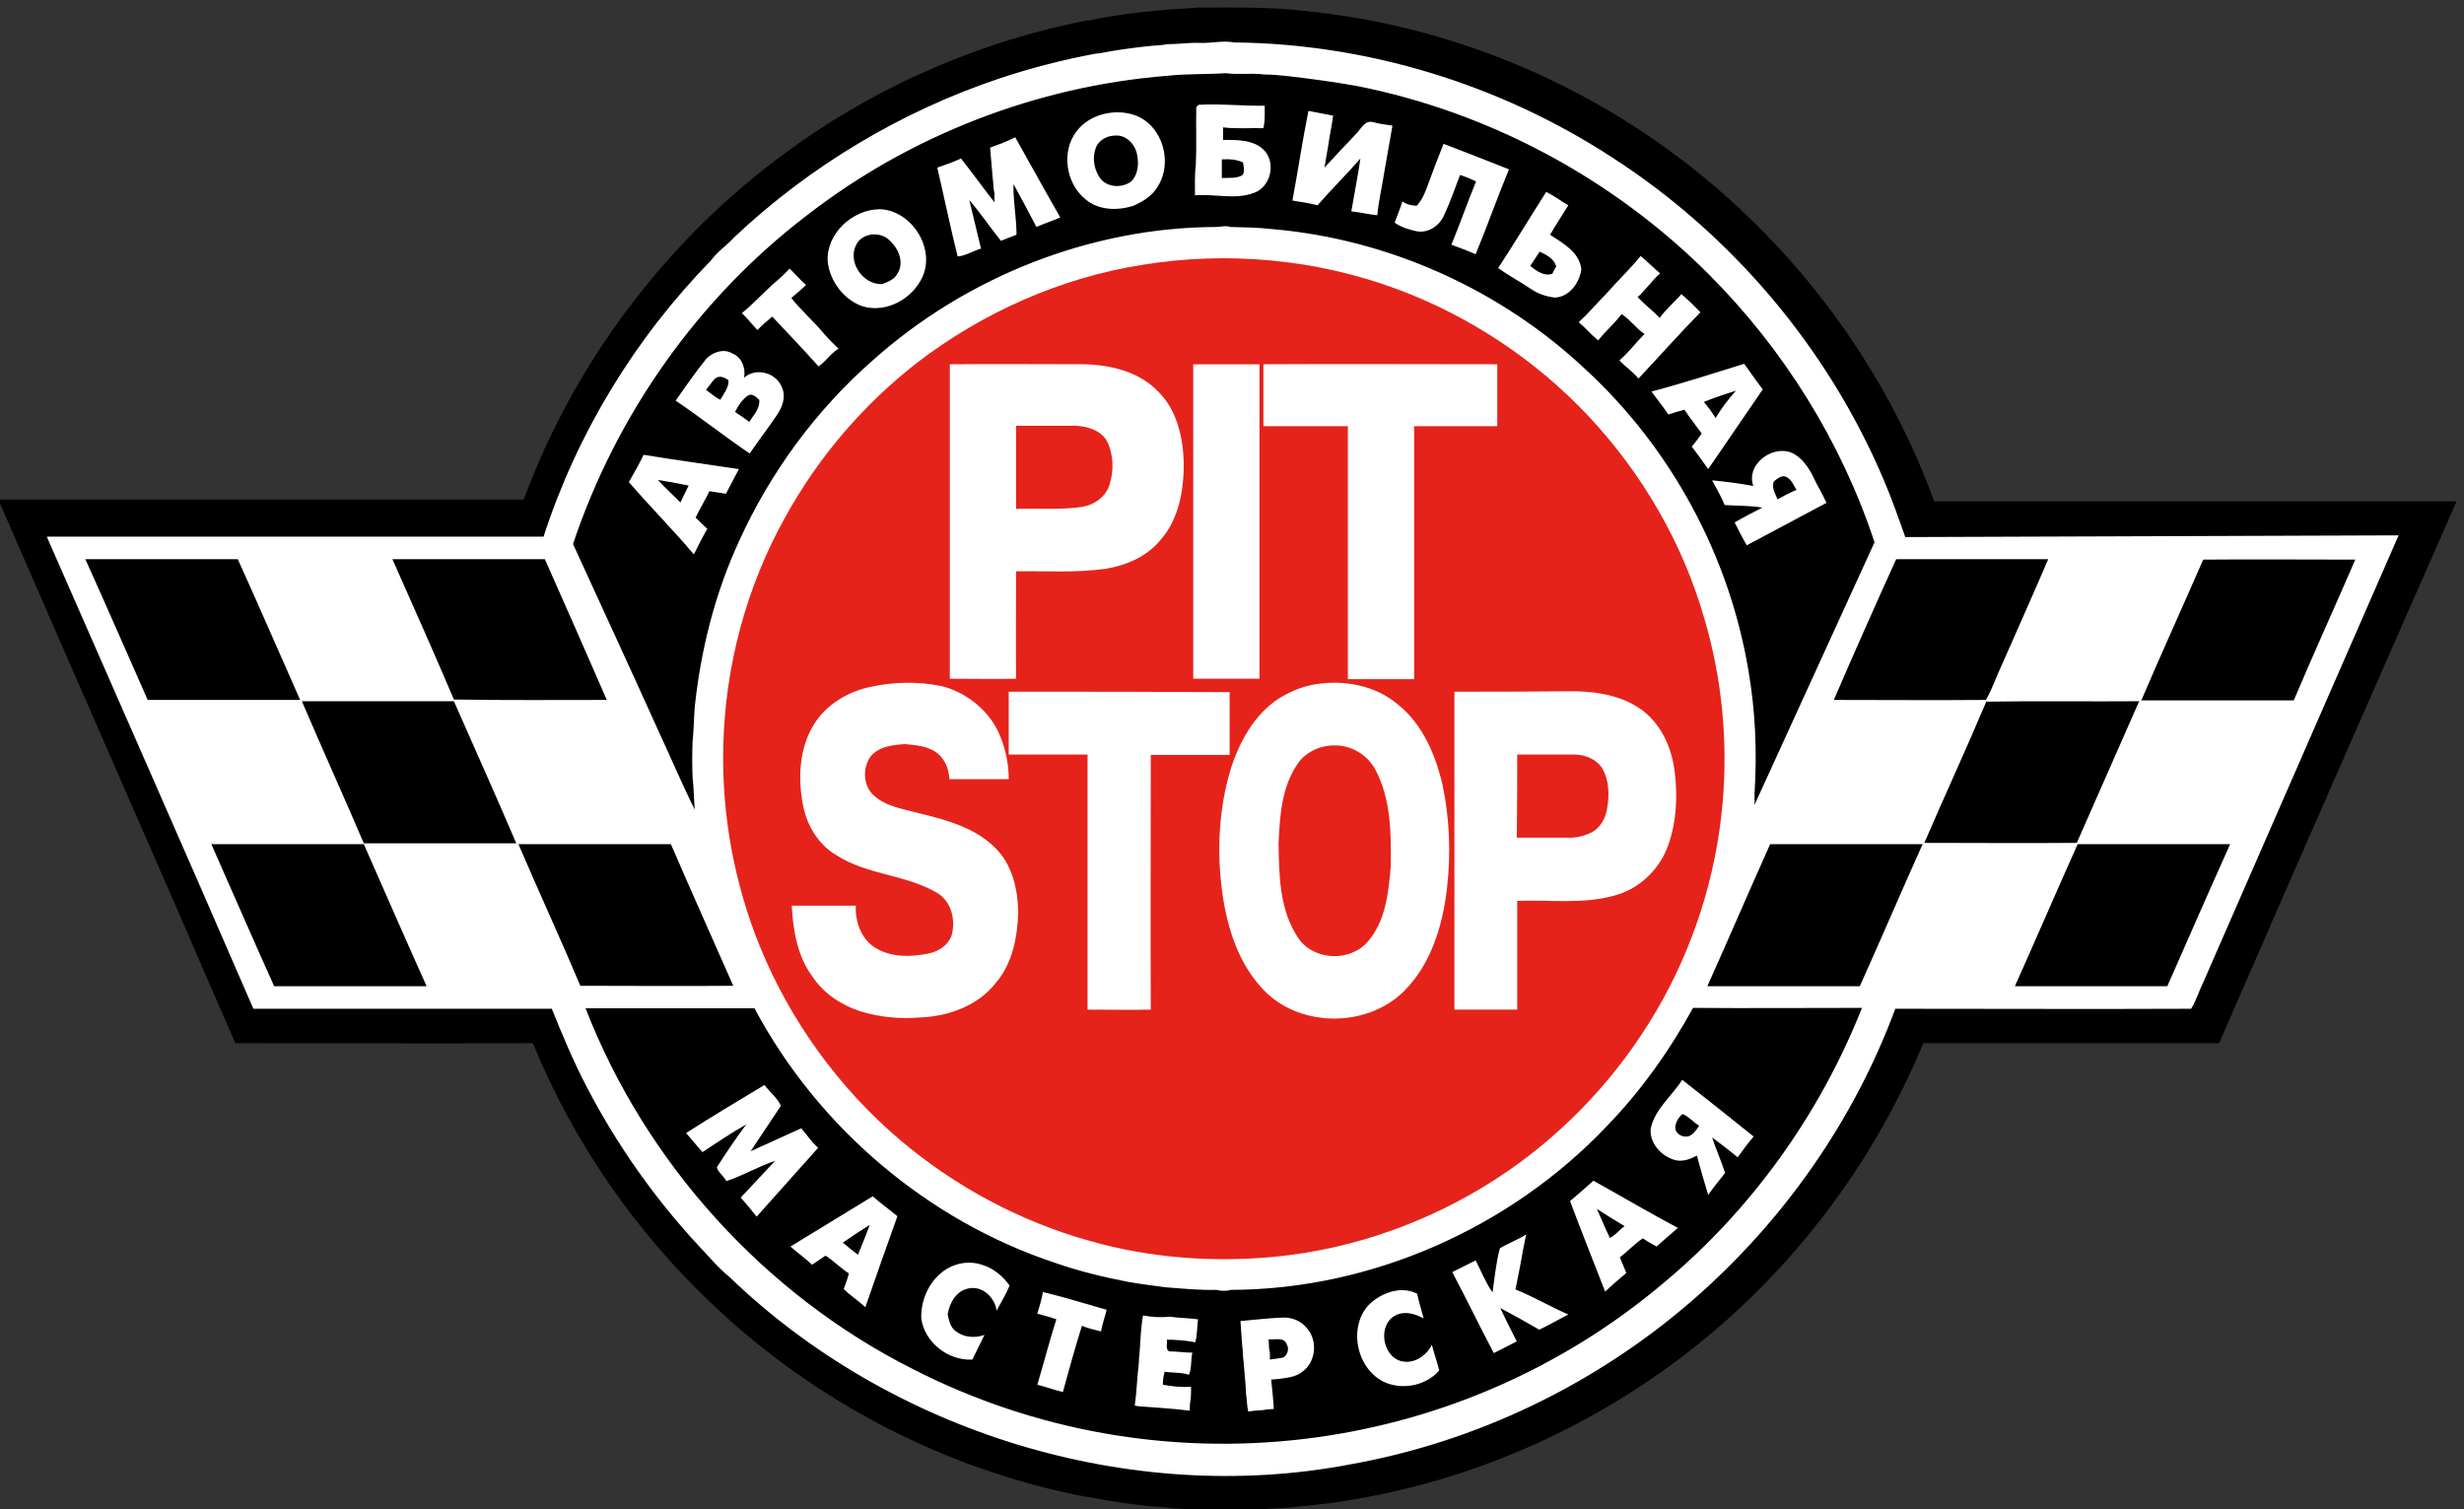 <?xml version="1.0" encoding="utf-8"?>
<!-- Generator: Adobe Illustrator 21.1.0, SVG Export Plug-In . SVG Version: 6.00 Build 0)  -->
<svg version="1.1" id="Layer_1" xmlns="http://www.w3.org/2000/svg" xmlns:xlink="http://www.w3.org/1999/xlink" x="0px" y="0px"
	 viewBox="0 0 568.9 348.4" style="enable-background:new 0 0 568.9 348.4;" xml:space="preserve">
<rect x="0" y="0" width="568.9" height="348.4" fill="#333333" stroke="none"/>
<style type="text/css">
	.st0{fill-rule:evenodd;clip-rule:evenodd;fill:#FFFFFF;stroke:#000000;stroke-width:0.5;stroke-miterlimit:10;}
	.st1{fill-rule:evenodd;clip-rule:evenodd;}
	.st2{fill-rule:evenodd;clip-rule:evenodd;fill:#E5231B;}
</style>
<path class="st0" d="M251.8,4.9c8.2-1.7,16.5-2.4,24.8-2.9c8.3,0,16.6-0.2,24.8,0.8c4.2,0.4,8.3,1,12.4,1.7
	c32.5,5.7,63.1,21,87.2,43.4c20.2,18.7,36,42.2,45.4,68.1h120.4c-18.1,41.2-36.5,82.9-54.6,124.6c-22.8,0-45.5,0-68.3,0
	c-8.8,21.3-21.8,40.8-38.1,57.1c-25.1,25.1-58,42.3-93.1,48.2c-2.7,0.5-5.5,0.9-8.3,1.2c-1.6,0.2-3.3,0.4-4.9,0.5
	c-2.3,0.3-4.6,0.4-6.9,0.5c-0.6,0.1-1.2,0.2-1.8,0.2c-6.6,0-13.3,0.1-19.9-0.3c-1.8-0.3-3.6-0.4-5.4-0.5c-4.6-0.5-9.2-1.1-13.8-2.1
	c-0.3,0-0.8-0.1-1.1-0.1c-32.1-6.2-62.2-21.8-85.9-44.3c-17.9-16.9-32.2-37.6-41.5-60.4c-22.9,0.1-45.8,0-68.7,0
	C36.5,199,18.1,157.3,0,115.6h120.4c0.7,0.5,0.7-0.4,1-0.8c12.2-32.7,34.5-61.4,63-81.4C204.2,19.4,227,9.7,250.8,5
	C251.1,5,251.6,5,251.8,4.9"/>
<path class="st1" d="M292.9,309.2c1.4,0.2,3.6-0.6,4.2,1.2c0.6,1,0.2,2.4-0.8,3c-1,0.3-2.1,0.3-3.1,0.5c0-0.4,0-1.2,0-1.6
	C292.9,311.2,293,310.2,292.9,309.2 M194.6,286.9c2-1.4,4.1-2.8,6.2-4.1c-0.8,2.3-1.8,4.6-2.7,6.9
	C196.9,288.8,195.8,287.9,194.6,286.9z M368.7,279.1c2.1,1.4,4.3,2.7,6.4,4c-1.2,0.8-2.1,2.1-3.4,2.7
	C370.6,283.6,369.7,281.3,368.7,279.1L368.7,279.1z M386.8,260.2c0.1-1.2,0.8-2.3,1.7-3c1.4,0.6,2.5,1.9,3.8,2.7
	c-0.6,0.9-1.2,1.9-2.3,2.4C388.5,262.8,386.7,261.7,386.8,260.2z M286.4,305c0.1,1.9,0.3,3.7,0.4,5.6c0.2,1.2,0.1,2.4,0.3,3.5
	c0.2,2.6,0.5,5.2,0.6,7.8c0.2,1.3,0.2,2.7,0.5,4c1.5-0.3,3-0.2,4.4-0.5c0.4,0,1.1-0.1,1.5-0.1c-0.1-2.3-0.4-4.6-0.6-6.8
	c0.4,0,1.1-0.1,1.5-0.1c2-0.3,4.1-0.4,5.7-1.7c3.1-2.2,3.6-7.1,1.1-10c-1.3-1.7-3.5-2.6-5.6-2.5C293.1,304.3,289.8,304.7,286.4,305
	L286.4,305z M263.9,303.7c-0.5,2.9-0.6,5.9-0.8,8.8c-0.2,1.2-0.1,2.4-0.3,3.5c-0.3,2.8-0.4,5.7-0.8,8.5c0.3,0.1,0.9,0.2,1.2,0.2
	c3.8,0.3,7.7,0.5,11.5,1c0-0.9,0-1.7,0.2-2.5c0.1-1,0.1-2,0.1-3c-2.2,0.1-4.4-0.1-6.5-0.5c0-1,0.1-2,0.4-3c1.9,0.3,3.8,0.1,5.6,0.7
	c0.7-1.6,0.4-3.4,0.8-5.1c-1.8,0-3.6-0.3-5.4-0.3c-0.9-0.6-0.3-1.8-0.5-2.7c2.2,0,4.4,0.2,6.6,0.6c0.4-1.7,0.4-3.5,0.6-5.3
	c-2.2-0.3-4.4-0.3-6.5-0.6C268,304.2,265.9,304.1,263.9,303.7z M240.8,298.3c-0.3,1.7-0.8,3.3-1.3,5c1.5,0.4,3,0.8,4.4,1.3
	c-1.6,5-2.9,10.1-4.4,15.1c2,0.5,3.9,1.2,5.9,1.7c1.4-5.1,2.8-10.2,4.4-15.3c1.4,0.6,2.9,0.9,4.4,1.3c0.3-1.7,0.9-3.3,1.3-5
	C250.6,301,245.8,299.5,240.8,298.3z M315.9,301.4c-4.8,5.4-2.5,15.2,4.2,17.9c4.1,1.6,9.3,0.5,12.2-2.9c-0.5-2-1.2-3.9-1.7-5.9
	c-1.3,2.5-4,4.4-6.9,3.8c-4.6-1-5.7-8.5-1.5-10.6c2.1-1.1,4.5-0.4,6.5,0.7c-0.5-1.9-1.1-3.8-1.5-5.7
	C323.4,296.7,318.6,298.6,315.9,301.4z M218.7,292.9c-3.9,2.3-6.1,6.9-6,11.4c0.7,5.6,6.2,9.9,11.8,9.6c0.9-1.9,1.9-3.8,2.8-5.7
	c-2.2,0.8-4.8,0.6-6.7-0.9c-1.2-0.9-1.5-2.5-1.8-3.8c0.4-2.6,1.9-5.4,4.7-6c3.2-0.8,6.2,2,6.6,5.1c1-1.9,2.2-3.8,3-5.8
	c-1.6-2.2-3.7-4-6.4-4.8C224,291.1,221.1,291.5,218.7,292.9z M352.4,285c-1.9,1.2-4.1,2-6.1,3.2c-0.9,3.3-1.2,6.8-1.7,10.2
	c-1.6-2.3-2.6-4.9-3.9-7.4c-1.8,0.9-3.6,1.8-5.4,2.7c3.3,6.2,6.3,12.5,9.6,18.7c1.8-0.9,3.5-1.8,5.3-2.7c-1.3-2.6-2.6-5.1-3.8-7.7
	c3,1.6,6.1,3.3,9,5c2.3-1.1,4.5-2.4,6.7-3.5c-4.1-1.8-8-4.1-12.2-5.8c0.6-3,1.2-5.9,1.7-8.9c0.2-1,0.4-2,0.6-3
	C352.3,285.7,352.3,285.3,352.4,285L352.4,285z M201.5,276.2c-6.3,3.9-12.7,7.7-19,11.6c1.6,1.4,3.4,2.7,5,4.2
	c1-0.7,2.1-1.4,3.1-2.1c1.9,1.2,3.5,2.9,5.4,4.1c-0.3,1.3-0.8,2.4-1.2,3.6c1.5,1.5,3.4,2.7,5,4.2c2.4-7,4.9-14,7.4-21
	C205.3,279.2,203.3,277.8,201.5,276.2z M362.5,277.3c2.6,7,5.4,13.9,8.1,20.9c1.6-1.5,3.2-2.9,4.9-4.3c-0.5-1.2-1-2.4-1.5-3.6
	c1.8-1.4,3.4-3.1,5.3-4.4c1,0.7,2.1,1.3,3.2,1.9c1.6-1.5,3.3-2.9,4.9-4.3c-6.6-3.5-13-7.3-19.5-10.9
	C366.1,274.2,364.3,275.8,362.5,277.3z M158.4,261.6c1.3,1.4,2.5,3,3.8,4.4c3.3-2.2,6.6-4.4,10.1-6.4c-2.4,3.2-4.6,6.5-6.8,9.9
	c0.3,1.2,1.6,2,2.2,3.2c3.9-1.3,7.4-3.4,11.3-4.7c-2.7,2.8-5.3,5.7-8,8.5c1.3,1.4,2.5,2.9,3.7,4.4c4.7-5.3,9.5-10.6,14.2-15.9
	c-1.5-1.3-2.6-3-3.9-4.5c-3.9,1.8-7.8,3.5-11.7,5.3c2.3-3.5,4.7-7,7-10.5c-0.8-1.8-2.6-3.2-3.8-4.8
	C170.4,254.2,164.3,257.8,158.4,261.6z M388.4,249.3c-2.4,3.8-6.4,6.8-7.3,11.4c-0.2,3.4,2.6,6.4,5.9,7.2c1.7,0.3,3.3-0.3,4.8-1.1
	c0.8,3.1,1.7,6.1,2.6,9.1c1.2-1.8,2.6-3.4,3.9-5.1c-0.9-2.8-2.1-5.4-3-8.2c2,1.5,4,3,5.9,4.6c1.2-1.7,2.4-3.3,3.7-4.8
	C399.4,258,393.9,253.6,388.4,249.3L388.4,249.3z M135.2,232.8c13,0,26,0,39,0c14.6,27.4,39.9,49,69.5,58.8c5.5,1.9,11.2,3.3,17,4.4
	c2.8,0.5,5.6,0.8,8.4,1.2c3.9,0.3,7.8,0.7,11.7,0.6c1.2,0.3,2.4,0.3,3.5,0c32.4-0.1,64.3-14.3,86.5-37.6
	c7.9-8.1,14.6-17.5,20.1-27.5c13,0.1,26,0,39,0c-9.7,24.5-25.5,46.6-45.8,63.5c-48.3,40.8-116.8,48.8-173.3,19.9
	C176.6,298.9,149.1,268.6,135.2,232.8L135.2,232.8z M465.2,227.7c4.9-10.9,9.6-21.9,14.5-32.8c11.7,0,23.5,0,35.2,0
	c-4.9,10.9-9.7,21.9-14.5,32.8C488.6,227.7,476.9,227.7,465.2,227.7z M408.7,194.9c11.7,0,23.5,0,35.2,0
	c-4.9,10.9-9.6,21.9-14.5,32.8c-11.7,0-23.5,0-35.2,0C399.1,216.8,403.8,205.8,408.7,194.9z M119.7,194.9c11.7,0,23.5,0,35.2,0
	c4.7,10.9,9.6,21.8,14.4,32.7c-11.8,0.1-23.5,0-35.3,0C129.4,216.7,124.4,205.9,119.7,194.9z M48.8,194.9c11.7,0,23.5,0,35.2,0
	c4.8,10.9,9.6,21.9,14.5,32.8c-11.7,0-23.5,0-35.2,0C58.4,216.8,53.6,205.8,48.8,194.9z M458.6,162c11.8-0.2,23.5,0,35.3-0.1
	c-4.8,10.9-9.6,21.8-14.4,32.7c-11.7,0.1-23.5,0-35.2,0C449,183.7,454,172.9,458.6,162z M69.7,161.9c11.7,0,23.4,0,35.1,0
	c4.8,10.9,9.7,21.8,14.4,32.8c-11.7,0-23.5,0-35.2,0C79.3,183.7,74.4,172.9,69.7,161.9L69.7,161.9z M508.8,129.2
	c11.7-0.1,23.4,0,35,0c-4.7,10.9-9.6,21.6-14.2,32.5c-11.7,0-23.5,0-35.2,0c4.6-10.8,9.5-21.5,14.2-32.3L508.8,129.2z M423.4,161.6
	c4.7-10.9,9.5-21.7,14.4-32.5c11.7,0,23.4,0,35.1,0c-3.5,8.2-7.1,16.2-10.7,24.4c-1.3,2.7-2.2,5.6-3.7,8.1
	C446.8,161.7,435.1,161.6,423.4,161.6z M90.6,129.1c11.7,0,23.5,0,35.2,0c4.8,10.8,9.6,21.7,14.3,32.5c-11.8,0-23.5,0.1-35.3-0.1
	C100.2,150.7,95.4,139.9,90.6,129.1z M19.7,129.1c11.7,0,23.5,0,35.2,0c4.9,10.8,9.6,21.7,14.4,32.5c-11.7,0-23.5,0-35.2,0
	C29.3,150.8,24.6,139.9,19.7,129.1z M151.9,110.8c2.4,0.4,4.7,0.8,7.1,1.3c-0.6,1.3-1.3,2.6-1.9,3.9
	C155.4,114.3,153.6,112.7,151.9,110.8z M409.6,111.1c0.8-0.6,1.8-1.5,2.8-1c1.3,0.6,1.7,2,2.4,3c-1.5,0.6-3,1.4-4.4,2.2
	C409.9,113.9,408.9,112.5,409.6,111.1z M172.9,91.2c1-0.3,1.7,0.5,2.4,1.1c0.2,2-1.3,3.5-2.3,5.1c-1.1-0.8-2.2-1.6-3.3-2.3
	C170.5,93.6,171.4,92.1,172.9,91.2L172.9,91.2z M393.4,92.8c2.4-1,4.9-1.8,7.4-2.6c-1.7,1.9-3.3,4-4.7,6.3
	C395.3,95.2,394.4,94,393.4,92.8L393.4,92.8z M165.1,87.4c1-0.8,2.2-0.3,3.1,0.4c0.1,1.7-1.1,3.1-1.9,4.5c-1.2-0.6-2.2-1.5-3.3-2.3
	C163.7,89.2,164.3,88.2,165.1,87.4z M355.5,58.1c1.5,0.7,3.3,1.6,3.8,3.4c-0.3,0.6-0.6,1.1-0.9,1.7c-1.9,0.7-3.7-0.7-5.1-1.8
	C354.1,60.3,354.7,59.2,355.5,58.1L355.5,58.1z M197.8,56.3c1.5-2.6,5.5-2.9,7.6-0.8c2,1.8,3.4,5,1.9,7.5c-0.7,1.5-2.3,2.1-3.7,2.6
	C199.1,65.7,195.5,60.3,197.8,56.3z M282.1,36.8c1.7-0.1,3.4,0,4.9,0.7c0.1,0.9,0.5,2-0.1,2.9c-1.4,0.9-3.2,0.6-4.8,0.7
	C282.1,39.5,282.1,38.2,282.1,36.8z M253.3,33.5c0.9-1.4,2.5-2.2,4.2-2.2c2.3-0.2,4.3,1.7,4.9,3.8c0.6,2.3,0.5,4.9-1.1,6.7
	c-2,1.6-5.3,1.6-7.1-0.4C252.5,39.2,252,36,253.3,33.5z M145.2,111.3c4.9,5.7,10.2,11,15,16.7c1-2,2-4,3.1-5.9
	c-0.9-0.9-1.8-1.7-2.7-2.6c1-2.1,2.2-4,3.2-6.1c1.2,0.2,2.5,0.4,3.8,0.6c1-1.9,2-3.8,3-5.7c-7.3-1.1-14.7-2.1-22-3.3
	C147.6,107.1,146.4,109.2,145.2,111.3z M404.8,112.2c-3.2-0.6-6.3-1-9.5-1.3c1,1.9,2.1,3.7,2.9,5.7c2.9,0.2,5.8,0.1,8.7,0.6
	c-2.2,1.1-4.3,2.2-6.4,3.4c0.9,1.8,1.8,3.6,2.8,5.3c6.1-3.3,12.3-6.5,18.4-9.8c-0.9-2.1-2.1-3.9-3-5.9c-1-2.1-2.4-4.1-4.3-5.3
	C409.9,102.2,403,106.9,404.8,112.2z M381.3,90.4c1.3,1.8,2.7,3.5,3.9,5.3c1.2-0.4,2.5-0.8,3.7-1.1c1.3,1.9,2.7,3.7,4,5.5
	c-0.7,1-1.5,2.1-2.3,3c1.3,1.7,2.6,3.5,3.8,5.2c4.2-6.1,8.4-12.3,12.6-18.4c-1.5-1.9-2.8-3.9-4.3-5.9
	C395.6,86.2,388.5,88.5,381.3,90.4z M163.1,82.8c-2.5,3.1-4.8,6.4-7.1,9.7c5.8,3.9,11.3,8.3,17.1,12.2c2-3,4.3-5.9,6.3-8.9
	c1.2-1.8,2.1-4.1,1.2-6.2c-1.2-3.5-6-4.9-8.8-2.4c0.4-2.2-0.5-4.7-2.7-5.6C167.1,80.4,164.6,81.3,163.1,82.8L163.1,82.8z M182.3,62
	c-0.9,1-1.9,2-2.9,2.8c-2.8,2.4-5.3,5.2-8.1,7.5c1.3,1.2,2.3,2.6,3.6,3.9c1-1.1,2.2-2.1,3.4-3.1c3.6,3.8,7.2,7.6,10.7,11.5
	c1.7-1.2,2.8-3,4.6-4.1c-1.1-1.1-2.3-2.2-3.3-3.4c-2.4-2.9-5.3-5.4-7.6-8.3c1.1-1,2.3-1.9,3.4-3C184.7,64.6,183.6,63.2,182.3,62
	L182.3,62z M378.8,59.1c-2.5,3.1-5.5,5.9-8.1,8.9c-2.1,2.1-4,4.4-6.2,6.4c1.6,1.3,2.9,2.9,4.5,4.2c1.7-2.2,3.8-3.9,5.4-6.1
	c2,1.3,3.3,3.3,5.3,4.6c-2,2-3.7,4.3-5.8,6.1c1.4,1.5,3.1,2.6,4.4,4.2c4.8-5.1,9.4-10.3,14.3-15.3c-1.4-1.5-2.9-2.9-4.4-4.2
	c-1.6,1.9-3.6,3.5-5,5.5c-1.6-1.7-3.5-3.1-5.1-4.8c1.9-1.7,3.3-3.8,5.2-5.5C381.8,61.9,380.4,60.4,378.8,59.1L378.8,59.1z
	 M191.1,60.4c0.5,4.5,3.7,8.8,8,10.3c5.5,1.7,11.6-1.7,13.9-6.8c3-6.7-2.6-15.3-9.8-15.6C196.9,48.3,190.7,53.9,191.1,60.4
	L191.1,60.4z M357,44.3c-3.7,5.8-7.3,11.8-11.1,17.6c2.4,1.7,5,3.1,7.4,4.7c1.7,1.2,3.7,1.9,5.7,2.1c3.3-0.1,5.7-3.4,6.1-6.5
	c-0.4-4-4.2-6-7.2-8c1.3-2.3,2.8-4.5,4.2-6.8C360.4,46.4,358.8,45.2,357,44.3z M333.3,33.2c-1.3,3.2-2.5,6.4-3.7,9.7
	c-0.6,1.7-1.3,3.3-2.5,4.6c-1.2,0-2.3-0.3-3.3-1c-0.5,1.6-1.2,3.3-1.8,4.9c1.5,1.1,3.3,1.6,5.1,2c2.8,0.5,5.4-1.4,6.4-3.9
	c1.4-3,2.4-6,3.6-9.1c1.3,0.4,2.5,0.9,3.7,1.5c-2,4.8-3.7,9.8-5.7,14.6c1.9,0.7,3.8,1.4,5.6,2.2c2.7-6.5,5-13.1,7.7-19.6
	C343.2,37,338.2,35.1,333.3,33.2z M228.6,34.1c0.2,2.3,0.4,4.7,0.6,7c0.2,1.2,0.1,2.4,0.4,3.5c0,0.7,0,1.4,0,2.1
	c-2.6-3.3-5.1-6.8-7.7-10.1c-1.8,0.8-3.7,1.5-5.5,2.1c1.6,6.8,3,13.7,4.7,20.5c1.8-0.1,3.6-1.3,5.4-1.8c-0.9-3.7-1.8-7.4-2.7-11.2
	c2.6,3,4.8,6.3,7.3,9.4c1.2-0.5,2.4-0.9,3.6-1.4c0-3.9-0.8-7.8-0.7-11.7c1.8,3.3,3.6,6.6,5.3,9.9c1.8-0.8,3.7-1.4,5.5-2.2
	c-3.5-6.1-6.9-12.3-10.4-18.5C232.4,32.7,230.5,33.4,228.6,34.1L228.6,34.1z M248.5,30.4c-3.5,4.6-2.4,11.9,2,15.5
	c3,2.7,7.5,2.8,11.2,1.6c2.3-1,4.5-2.4,5.7-4.6c3.4-5.5,1-13.8-5.1-16.2C257.6,24.9,251.5,26.3,248.5,30.4z M298.4,46.3
	c1.9,0.3,3.9,0.6,5.8,1.1c3.2-3.7,6.7-7.1,9.9-10.8c-0.6,4.1-1.4,8.1-2.1,12.2c2,0.2,4,0.7,6,0.9c0.3-3.3,1.1-6.6,1.6-9.9
	c0.6-3.6,1.3-7.2,1.9-10.8c-1.5-0.2-3-0.4-4.5-0.8c-1.8-0.5-2.7,1.4-3.7,2.5c-2.5,2.6-5,5.3-7.5,8c0.3-1.8,0.6-3.6,0.9-5.3
	c0.3-2.2,0.8-4.4,1.1-6.7c-1.9-0.4-3.8-0.7-5.7-1.1C300.7,32.5,299.7,39.4,298.4,46.3L298.4,46.3z M276.2,24.7
	c-0.1,4.4,0.1,8.9-0.1,13.3c-0.3,2.4-0.2,4.7-0.2,7.1c4.6-0.4,9.3,1.1,13.7-0.6c3.6-1.3,4.9-6.3,2.7-9.3c-2.3-3-6.5-2.9-9.9-2.9
	c0-1,0-1.9,0-2.9c3.1,0.4,6.2,0.1,9.3,0.2c0.4-1.7,0.3-3.5,0.3-5.2c-5.1,0.1-10.2-0.5-15.3-0.2C276.6,24.3,276.4,24.6,276.2,24.7
	L276.2,24.7z M269.5,17.5c4.5-0.5,9-0.3,13.5-0.6c3,0.4,5.9-0.1,8.9,0.3c1.9,0,3.8,0.2,5.7,0.4c5.1,0.6,10.3,1.3,15.4,2.2
	c30.7,6,59.4,21.4,81.5,43.5c17.3,17.3,30.6,38.6,38.3,61.9c-9.2,20.2-18.5,40.4-27.7,60.6c0-0.9,0-1.8,0-2.7
	c0.6-9.4,0.2-18.9-1.4-28.2c-4.4-26.5-17.8-51.3-37.5-69.5c-19.6-18.5-45.6-30.2-72.4-32.5c-3.3-0.4-6.6-0.4-9.8-0.5
	c-1-0.4-2.1,0-3.2,0c-29,0.1-57.7,11.5-79.3,30.8c-13.1,11.5-23.6,25.8-30.8,41.6c-5.6,12.1-8.9,25.2-10.3,38.5
	c-0.2,2.6-0.2,5.3-0.5,7.9c-0.1,2.8-0.1,5.5,0,8.3c0.3,2.4,0.3,4.9,0.5,7.4c-3-6-5.6-12.2-8.4-18.2c-6.5-14.4-13.1-28.7-19.7-43.1
	c10-29.9,28.9-56.7,53.9-75.8C210,31.3,239.3,19.9,269.5,17.5L269.5,17.5z M269.6,10.2c-1.6,0.3-3.3,0.3-4.9,0.5
	c-3.6,0.4-7.3,0.9-10.8,1.6c-0.3,0-0.8,0.1-1,0.1c-7.5,1.4-14.9,3.3-22.1,5.7c-22.7,7.6-43.8,20.2-61.3,36.7
	c-1.7,1.9-3.9,3.3-5.4,5.4c-17.5,17.9-30.9,39.9-38.6,63.7H10.8c15.8,36.1,31.9,72.5,47.7,109c23,0,45.9,0,68.9,0
	c2.5,6.2,5.1,12.4,8.2,18.3c6.9,13.2,15.5,25.4,25.6,36.3c2.4,2.5,4.6,5.2,7.3,7.4c37.1,35.7,92.3,52.9,143.2,43.2
	c29.2-5.2,56.8-18.5,79.2-38c20.8-18.1,37.1-41.3,46.7-67.2c22.8,0,45.5,0.1,68.3,0c1.2-1.9,1.8-4.1,2.8-6.1
	c15-34.4,30.1-68.8,45.1-103.2L439.9,124c-1.6-4.5-3.2-9.1-5.1-13.5C421.9,80.2,399.7,54,372,36.2c-25.7-16.7-56.3-26.1-87-26.4
	c-2.6-0.5-5.2,0.2-7.9,0.1C274.7,9.8,272.1,10.2,269.6,10.2z M251.8,4.9c8.2-1.7,16.5-2.4,24.8-2.9c8.3,0,16.6-0.2,24.8,0.8
	c4.2,0.4,8.3,1,12.4,1.7c32.5,5.7,63.1,21,87.2,43.4c20.2,18.7,36,42.2,45.4,68.1h120.4c-18.1,41.2-36.5,82.9-54.6,124.6
	c-22.8,0-45.5,0-68.3,0c-8.8,21.3-21.8,40.8-38.1,57.1c-66.3,66.3-173.2,67.7-241.1,3.3c-17.9-16.9-32.2-37.6-41.5-60.4
	c-22.9,0.1-45.8,0-68.7,0C36.5,199,18.1,157.3,0,115.6h120.4c0.7,0.5,0.7-0.4,1-0.8c12.2-32.7,34.5-61.4,63-81.4
	C204.2,19.4,227,9.7,250.8,5C251.1,5,251.6,5,251.8,4.9z"/>
<path class="st2" d="M350.3,174.2c4.4,0,8.7,0,13,0c2.6,0,5.3,1,6.7,3.3c1.5,2.7,1.6,5.9,1.1,8.9c-0.3,2.5-1.7,5-4.1,6
	c-1.6,0.7-3.4,1.1-5.2,1c-3.9,0-7.7,0-11.6,0C350.3,187,350.3,180.6,350.3,174.2 M308,172.1c4-0.1,7.8,2.2,9.6,5.7
	c3.6,6.8,3.6,14.8,3.5,22.3c-0.5,6-1.2,12.6-5.3,17.3c-4.1,4.8-12.6,4.4-16.1-0.9c-4.3-6.4-4.4-14.5-4.5-21.9
	c0.3-6.2,0.7-12.8,4.3-18.1C301.3,173.7,304.7,172.1,308,172.1L308,172.1z M234.6,98.3c4.5,0,9,0,13.6,0c2.8,0.1,6,1,7.4,3.6
	c1.5,3,1.6,6.7,0.6,9.9c-0.8,2.8-3.4,4.7-6.2,5.2c-5.1,0.8-10.3,0.3-15.4,0.5C234.6,111.1,234.6,104.7,234.6,98.3z M335.8,159.7
	c0,24.5,0,48.9,0,73.4c4.8,0,9.7,0,14.5,0c0-8.4,0-16.7,0-25.1c7.4-0.3,15.1,0.8,22.3-1.2c5.5-1.4,10-5.5,12.2-10.7
	c2.2-5.5,2.6-11.7,1.9-17.6c-0.6-5.4-2.8-10.7-7.1-14.2c-4.7-3.7-10.9-4.7-16.7-4.7C353.9,159.7,344.9,159.7,335.8,159.7z
	 M232.9,159.7c0,4.8,0,9.7,0,14.5c6.1,0,12.2,0,18.2,0c0,19.6,0,39.2,0,58.9c4.9,0,9.7,0.1,14.6,0c-0.1-19.6,0-39.2,0-58.8
	c6.1,0,12.2,0,18.2,0c0-4.8,0-9.7,0-14.5C266.9,159.7,249.8,159.7,232.9,159.7z M303.6,158c-3,0.5-5.8,1.7-8.4,3.3
	c-5.6,3.7-9,9.9-11,16.1c-2.8,9.2-3.3,19.1-2,28.6c1.1,8.1,3.7,16.4,9.4,22.4c8.3,8.9,24,9,32.6,0.4c6.3-6.3,8.9-15.2,9.9-23.8
	c0.9-7.9,0.6-15.9-1-23.6c-1.6-7-4.6-14.2-10.4-18.8C317.5,158.2,310.2,156.9,303.6,158L303.6,158z M200.9,158.6
	c-5.2,1.1-10.2,4.1-13,8.7c-3.4,5.5-3.7,12.4-2.5,18.6c0.9,4.7,3.6,9.2,7.8,11.6c7,4.5,15.9,4.4,23.1,8.6c3.4,2,4.4,6.3,3.4,9.9
	c-0.8,2.2-2.9,3.6-5.1,4.1c-4.2,0.9-9,1-12.7-1.4c-3.1-2-4.5-6-4.3-9.6c-4.9,0-9.9,0-14.8,0c0.3,5.7,1.3,11.7,4.8,16.4
	c2.6,3.9,6.7,6.6,11.1,8c4.5,1.4,9.3,1.8,14,1.4c6.5-0.3,13.3-2.8,17.4-8.2c3.7-4.4,4.8-10.4,5-16c-0.1-5.1-1.2-10.4-4.7-14.3
	c-4.6-5.1-11.5-7-18-8.6c-3.7-1-7.7-1.5-10.6-4.1c-2.5-2.2-2.7-6.2-0.9-8.9c1.9-2.5,5.2-2.8,8-3c2,0.2,4.1,0.3,6,1.2
	c2.7,1.1,4.2,4,4.3,6.9c4.6,0,9.1,0,13.7,0c0-3.4-0.7-6.9-2-10c-2.3-5.7-7.6-10-13.5-11.5C211.9,157.3,206.3,157.4,200.9,158.6
	L200.9,158.6z M291.7,84.1c0,4.8,0,9.5,0,14.3c6.5,0,13,0,19.5,0c0,19.5,0,38.9,0,58.4c5.1,0,10.2,0,15.3,0c0-19.5,0-38.9,0-58.4
	c6.4,0,12.8,0,19.2,0c0-4.8,0-9.5,0-14.3C327.7,84.1,309.7,84,291.7,84.1L291.7,84.1z M275.5,84.1c0,24.2,0,48.4,0,72.6
	c5.1,0,10.2,0,15.3,0c0-24.2,0-48.4,0-72.6C285.6,84.1,280.6,84.1,275.5,84.1z M219.3,84.1c0,24.2,0,48.4,0,72.6
	c5.1,0,10.2,0.1,15.3,0c-0.1-8.3,0-16.6,0-24.8c6.9-0.1,13.9,0.4,20.8-0.6c4.7-0.8,9.4-2.8,12.5-6.6c4.4-4.9,5.5-11.9,5.4-18.2
	c-0.2-5.7-1.6-11.8-5.8-16c-4.3-4.6-10.8-6.2-16.9-6.4C240.2,84.1,229.7,84,219.3,84.1z M263.4,61.2c19.8-3.3,40.5-1.4,59.3,5.6
	c16.6,6.2,31.7,16.2,43.9,29.1c12.5,13.3,21.9,29.4,26.9,46.9c4.1,13.8,5.5,28.5,4.2,42.8c-1.5,16.9-6.8,33.4-15.4,48
	c-8.6,14.6-20.3,27.2-34.2,36.8c-16,11-34.8,18-54.2,19.8c-14.2,1.3-28.6,0.2-42.3-3.7c-16.1-4.5-31.2-12.6-43.9-23.4
	c-14.1-12-25.3-27.5-32.3-44.7c-5.9-14.6-8.8-30.4-8.4-46.1c0.4-18.4,5.3-36.8,14.3-52.9c7.6-13.8,18-26,30.5-35.7
	C226.8,72.2,244.7,64.2,263.4,61.2L263.4,61.2z"/>
</svg>
